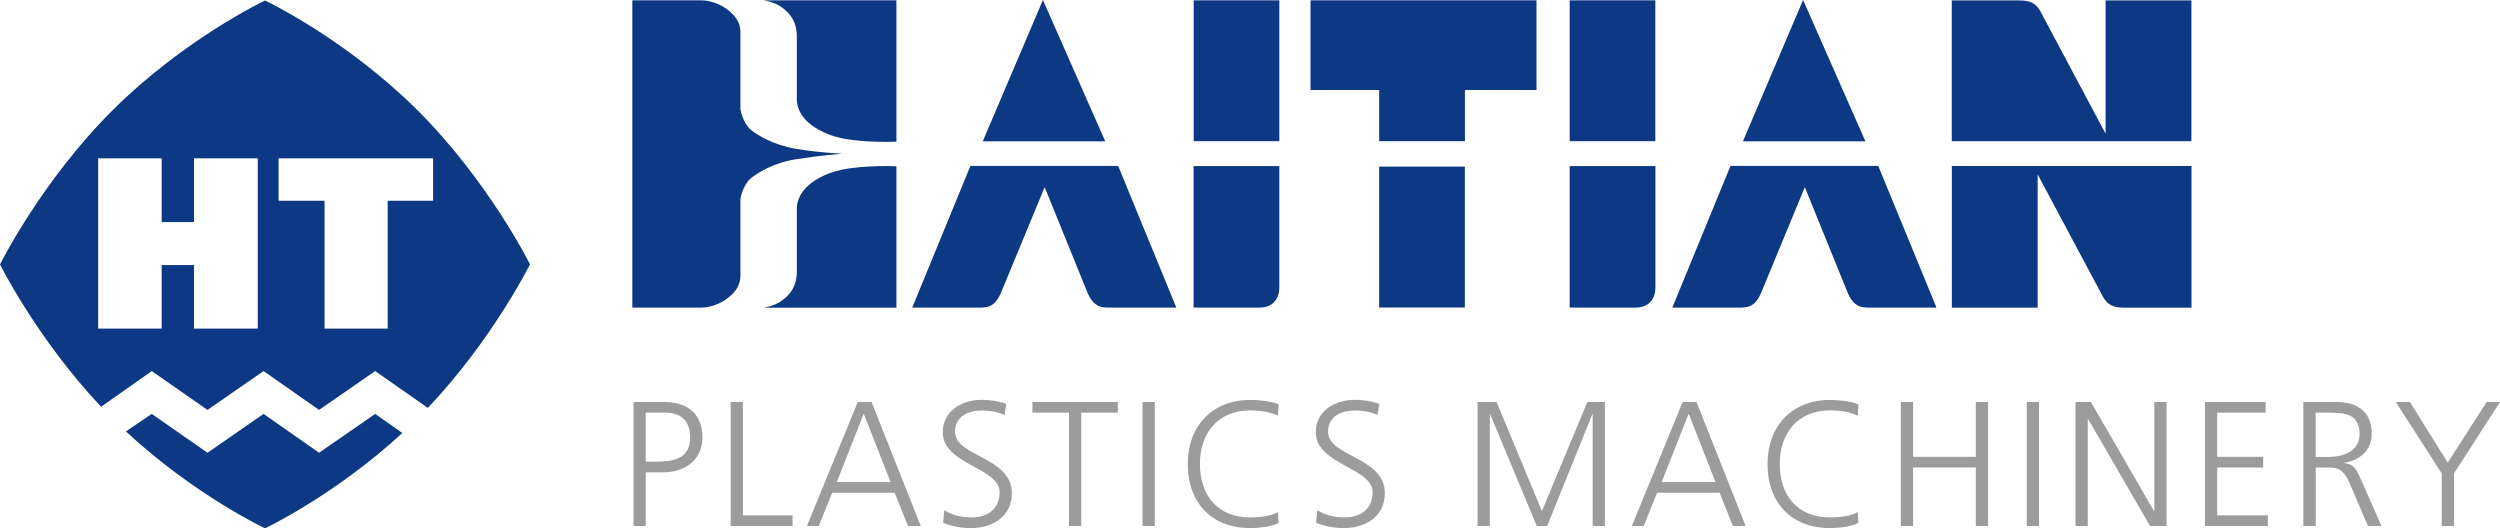 <?xml version="1.0" encoding="UTF-8" standalone="no"?>
<!-- Generator: Adobe Illustrator 23.0.1, SVG Export Plug-In . SVG Version: 6.00 Build 0)  -->

<svg
   version="1.2"
   id="Layer_1"
   x="0px"
   y="0px"
   viewBox="0 0 300 63.4"
   xml:space="preserve"
   sodipodi:docname="haitian-pm.svg"
   inkscape:version="1.1 (c68e22c387, 2021-05-23)"
   xmlns:inkscape="http://www.inkscape.org/namespaces/inkscape"
   xmlns:sodipodi="http://sodipodi.sourceforge.net/DTD/sodipodi-0.dtd"
   xmlns="http://www.w3.org/2000/svg"
   xmlns:svg="http://www.w3.org/2000/svg"><defs
   id="defs79" /><sodipodi:namedview
   id="namedview77"
   pagecolor="#505050"
   bordercolor="#eeeeee"
   borderopacity="1"
   inkscape:pageshadow="0"
   inkscape:pageopacity="0"
   inkscape:pagecheckerboard="0"
   showgrid="false"
   inkscape:lockguides="true"
   inkscape:zoom="1.3800367"
   inkscape:cx="269.92035"
   inkscape:cy="222.82016"
   inkscape:current-layer="g74" />
<g
   id="g74">
	<path
   fill="#0D3884"
   d="M75.88,36.91h8.32c1.03,0,2.28-0.49,3.04-1.07c0.61-0.47,1.61-1.3,1.61-2.73v-8.99   c-0.04-0.67,0.54-2.19,1.3-2.77c0.76-0.58,2.55-1.79,5.37-2.24c2.82-0.45,5.59-0.67,5.59-0.67s-2.69-0.09-5.59-0.58   c-2.81-0.48-4.61-1.66-5.37-2.24c-0.76-0.58-1.34-2.1-1.3-2.77V3.84c0-1.43-1-2.26-1.61-2.73c-0.76-0.58-2.01-1.07-3.04-1.07h-8.32   V36.91L75.88,36.91z"
   id="path2" />
	<path
   fill="#0D3884"
   d="M100.85,20.4c-1.91,0.42-3.4,1.34-4.16,2.15c-0.76,0.81-1.07,1.7-1.07,2.51v7.52   c0,1.79-0.81,2.77-1.79,3.49c-0.98,0.72-2.24,0.85-2.24,0.85h15.98V19.95C107.56,19.95,103.71,19.78,100.85,20.4L100.85,20.4z"
   id="path4" />
	<path
   fill="#0D3884"
   d="M100.85,16.55c-1.91-0.42-3.4-1.34-4.16-2.15c-0.76-0.81-1.07-1.7-1.07-2.51V4.38   c0-1.79-0.81-2.77-1.79-3.49c-0.98-0.72-2.24-0.85-2.24-0.85h15.98V17C107.56,17,103.71,17.18,100.85,16.55L100.85,16.55z"
   id="path6" />
	<path
   fill="#0D3884"
   d="M125.36,22.46l-5.3,12.81c-0.7,1.52-1.52,1.6-2.27,1.64h-8.32l6.98-17h17.73l6.98,17h-8.32   c-0.75-0.04-1.58-0.12-2.28-1.64L125.36,22.46L125.36,22.46z"
   id="path8" />
	<polygon
   fill="#0D3884"
   points="117.93,16.96 132.63,16.96 125.15,0 117.93,16.96  "
   id="polygon10" />
	<path
   fill="#0D3884"
   d="M216.58,22.46l-5.3,12.81c-0.7,1.52-1.52,1.6-2.28,1.64h-8.32l6.98-17h17.73l6.99,17h-8.32   c-0.76-0.04-1.58-0.12-2.28-1.64L216.58,22.46L216.58,22.46z"
   id="path12" />
	<polygon
   fill="#0D3884"
   points="209.15,16.96 223.85,16.96 216.37,0 209.15,16.96  "
   id="polygon14" />
	<polygon
   fill="#0D3884"
   points="153.52,16.94 143.24,16.94 143.24,0.04 153.52,0.04 153.52,16.94  "
   id="polygon16" />
	<polygon
   fill="#0D3884"
   points="184.38,10.8 184.38,0.04 157.26,0.04 157.26,10.8 165.5,10.8 165.5,16.94 175.79,16.94    175.79,10.8 184.38,10.8  "
   id="polygon18" />
	<polygon
   fill="#0D3884"
   points="175.78,36.9 165.5,36.9 165.5,19.99 175.78,19.99 175.78,36.9  "
   id="polygon20" />
	<path
   fill="#0D3884"
   d="M153.52,19.93v14.54c0,1.85-1.29,2.44-2.29,2.44h-8V19.93L153.52,19.93L153.52,19.93z"
   id="path22" />
	<polygon
   fill="#0D3884"
   points="198.64,16.94 188.36,16.94 188.36,0.04 198.64,0.04 198.64,16.94  "
   id="polygon24" />
	<path
   fill="#0D3884"
   d="M198.65,19.93v14.54c0,1.85-1.29,2.44-2.29,2.44h-8V19.93L198.65,19.93L198.65,19.93z"
   id="path26" />
	<path
   fill="#0D3884"
   d="M252.67,16.04V0.05h10.3v16.89h-28.76V0.05h7.9c1.08,0,2.04,0.05,2.73,1.3L252.67,16.04L252.67,16.04z"
   id="path28" />
	<path
   fill="#0D3884"
   d="M244.52,20.93v15.99h-10.3v-17h28.76v17h-7.89c-1.08,0-2.04-0.06-2.73-1.3L244.52,20.93L244.52,20.93z"
   id="path30" />
	<path
   fill-rule="evenodd"
   fill="#9C9C9C"
   d="M76.02,63.12h1.47v-6.44h2.05c2.66,0,4.75-1.45,4.75-4.22c0-2.81-1.81-4.22-4.6-4.22   h-3.67V63.12L76.02,63.12z M77.49,49.52h2.39c1.88,0,2.94,1.07,2.94,2.94c0,2.69-2.09,2.94-4.31,2.94h-1.02V49.52L77.49,49.52z"
   id="path32" />
	<polygon
   fill="#9C9C9C"
   points="87.68,63.12 95.11,63.12 95.11,61.84 89.15,61.84 89.15,48.24 87.68,48.24 87.68,63.12  "
   id="polygon34" />
	<path
   fill-rule="evenodd"
   fill="#9C9C9C"
   d="M96.83,63.12h1.43l1.6-3.99h7.5l1.6,3.99h1.53l-5.9-14.88h-1.66L96.83,63.12   L96.83,63.12z M106.87,57.85h-6.46l3.24-8.21L106.87,57.85L106.87,57.85z"
   id="path36" />
	<path
   fill="#9C9C9C"
   d="M113.17,62.73c0.79,0.34,1.92,0.64,3.37,0.64c2.3,0,4.88-1.19,4.88-4.2c0-4.35-6.82-4.37-6.82-7.35   c0-1.92,1.68-2.56,3.22-2.56c1,0,2.05,0.19,2.71,0.55l0.23-1.34c-1.02-0.38-2.2-0.49-2.92-0.49c-2.62,0-4.71,1.49-4.71,3.88   c0,3.9,6.82,4.26,6.82,7.18c0,2.11-1.51,3.05-3.35,3.05c-1.38,0-2.41-0.32-3.28-0.87L113.17,62.73L113.17,62.73z"
   id="path38" />
	<polygon
   fill="#9C9C9C"
   points="128.28,63.12 129.75,63.12 129.75,49.52 134.14,49.52 134.14,48.24 123.89,48.24 123.89,49.52    128.28,49.52 128.28,63.12  "
   id="polygon40" />
	<polygon
   fill="#9C9C9C"
   points="137.1,63.12 138.57,63.12 138.57,48.24 137.1,48.24 137.1,63.12  "
   id="polygon42" />
	<path
   fill="#9C9C9C"
   d="M153.44,48.54c-0.77-0.41-2.54-0.55-3.41-0.55c-4.6,0-7.5,3.18-7.5,7.69c0,4.6,2.81,7.69,7.5,7.69   c0.94,0,2.6-0.15,3.41-0.64l-0.09-1.28c-0.85,0.51-2.34,0.64-3.33,0.64c-3.92,0-6.03-2.66-6.03-6.42c0-3.69,2.17-6.42,6.03-6.42   c1.04,0,2.39,0.15,3.33,0.64L153.44,48.54L153.44,48.54z"
   id="path44" />
	<path
   fill="#9C9C9C"
   d="M157.93,62.73c0.79,0.34,1.92,0.64,3.37,0.64c2.3,0,4.88-1.19,4.88-4.2c0-4.35-6.82-4.37-6.82-7.35   c0-1.92,1.68-2.56,3.22-2.56c1,0,2.05,0.19,2.71,0.55l0.23-1.34c-1.02-0.38-2.2-0.49-2.92-0.49c-2.62,0-4.71,1.49-4.71,3.88   c0,3.9,6.82,4.26,6.82,7.18c0,2.11-1.51,3.05-3.35,3.05c-1.39,0-2.41-0.32-3.28-0.87L157.93,62.73L157.93,62.73z"
   id="path46" />
	<polygon
   fill="#9C9C9C"
   points="177.31,63.12 178.78,63.12 178.78,49.71 178.82,49.71 184.41,63.12 185.66,63.12 191.08,49.71    191.12,49.71 191.12,63.12 192.59,63.12 192.59,48.24 190.48,48.24 185.03,61.33 179.59,48.24 177.31,48.24 177.31,63.12  "
   id="polygon48" />
	<path
   fill-rule="evenodd"
   fill="#9C9C9C"
   d="M195.82,63.12h1.43l1.6-3.99h7.5l1.6,3.99h1.53l-5.9-14.88h-1.66L195.82,63.12   L195.82,63.12z M205.86,57.85h-6.46l3.24-8.21L205.86,57.85L205.86,57.85z"
   id="path50" />
	<path
   fill="#9C9C9C"
   d="M223.01,48.54c-0.77-0.41-2.54-0.55-3.41-0.55c-4.6,0-7.5,3.18-7.5,7.69c0,4.6,2.81,7.69,7.5,7.69   c0.94,0,2.6-0.15,3.41-0.64l-0.08-1.28c-0.85,0.51-2.35,0.64-3.33,0.64c-3.92,0-6.03-2.66-6.03-6.42c0-3.69,2.17-6.42,6.03-6.42   c1.04,0,2.39,0.15,3.33,0.64L223.01,48.54L223.01,48.54z"
   id="path52" />
	<polygon
   fill="#9C9C9C"
   points="228.1,63.12 229.57,63.12 229.57,56.1 237.1,56.1 237.1,63.12 238.57,63.12 238.57,48.24    237.1,48.24 237.1,54.82 229.57,54.82 229.57,48.24 228.1,48.24 228.1,63.12  "
   id="polygon54" />
	<polygon
   fill="#9C9C9C"
   points="243.21,63.12 244.68,63.12 244.68,48.24 243.21,48.24 243.21,63.12  "
   id="polygon56" />
	<polygon
   fill="#9C9C9C"
   points="249.06,63.12 250.53,63.12 250.53,50.28 250.57,50.28 258.01,63.12 259.99,63.12 259.99,48.24    258.52,48.24 258.52,61.33 258.48,61.33 250.91,48.24 249.06,48.24 249.06,63.12  "
   id="polygon58" />
	<polygon
   fill="#9C9C9C"
   points="264.59,63.12 272.14,63.12 272.14,61.84 266.06,61.84 266.06,56.1 271.58,56.1 271.58,54.82    266.06,54.82 266.06,49.52 271.88,49.52 271.88,48.24 264.59,48.24 264.59,63.12  "
   id="polygon60" />
	<path
   fill-rule="evenodd"
   fill="#9C9C9C"
   d="M277.89,49.52h1.51c2.02,0,3.75,0.15,3.75,2.58c0,2.07-1.98,2.73-3.71,2.73h-1.56   V49.52L277.89,49.52z M276.42,63.12h1.47V56.1h1.21c1.41,0,2.05,0.06,2.9,1.98l2.15,5.03h1.62l-2.54-5.76   c-0.47-1-0.73-1.64-1.92-1.79v-0.04c1.83-0.23,3.3-1.51,3.3-3.43c0-2.73-1.73-3.86-4.37-3.86h-3.84V63.12L276.42,63.12z"
   id="path62" />
	<polygon
   fill="#9C9C9C"
   points="293.01,63.12 294.48,63.12 294.48,56.81 300,48.24 298.4,48.24 293.73,55.51 289.19,48.24    287.49,48.24 293.01,56.81 293.01,63.12  "
   id="polygon64" />
	<path
   id="path66"
   d="M 31.801 0.061 C 31.801 0.061 22.21 4.601 13.6 13.141 C 4.99 21.681 -1.1842379e-15 31.73 0 31.73 C 1.1842379e-15 31.73 4.431 40.641 12.131 48.811 L 18.211 44.529 L 24.9 49.189 L 31.631 44.529 L 38.289 49.189 L 45.02 44.529 L 51.34 48.949 C 59.12 40.739 63.6 31.721 63.6 31.721 C 63.6 31.721 58.61 21.671 50 13.131 C 41.39 4.591 31.801 0.061 31.801 0.061 z M 11.779 19 L 19.4 19 L 19.4 26.65 L 23.279 26.65 L 23.279 19 L 30.93 19 L 30.93 39.43 L 23.279 39.43 L 23.279 31.811 L 19.4 31.811 L 19.4 39.43 L 11.779 39.43 L 11.779 19 z M 33.43 19 L 51.971 19 L 51.971 24.09 L 46.52 24.09 L 46.52 39.43 L 38.949 39.43 L 38.949 24.09 L 33.43 24.09 L 33.43 19 z "
   style="fill:#0d3884;fill-opacity:1" />
	<path
   fill="#0D3884"
   d="M48.28,51.96C40.17,59.44,31.8,63.4,31.8,63.4h0c0,0-8.51-4.02-16.69-11.63l3.1-2.1l6.69,4.66l6.73-4.66   l6.66,4.66l6.73-4.66L48.28,51.96L48.28,51.96z"
   id="path68" />
	
	
</g>
</svg>
